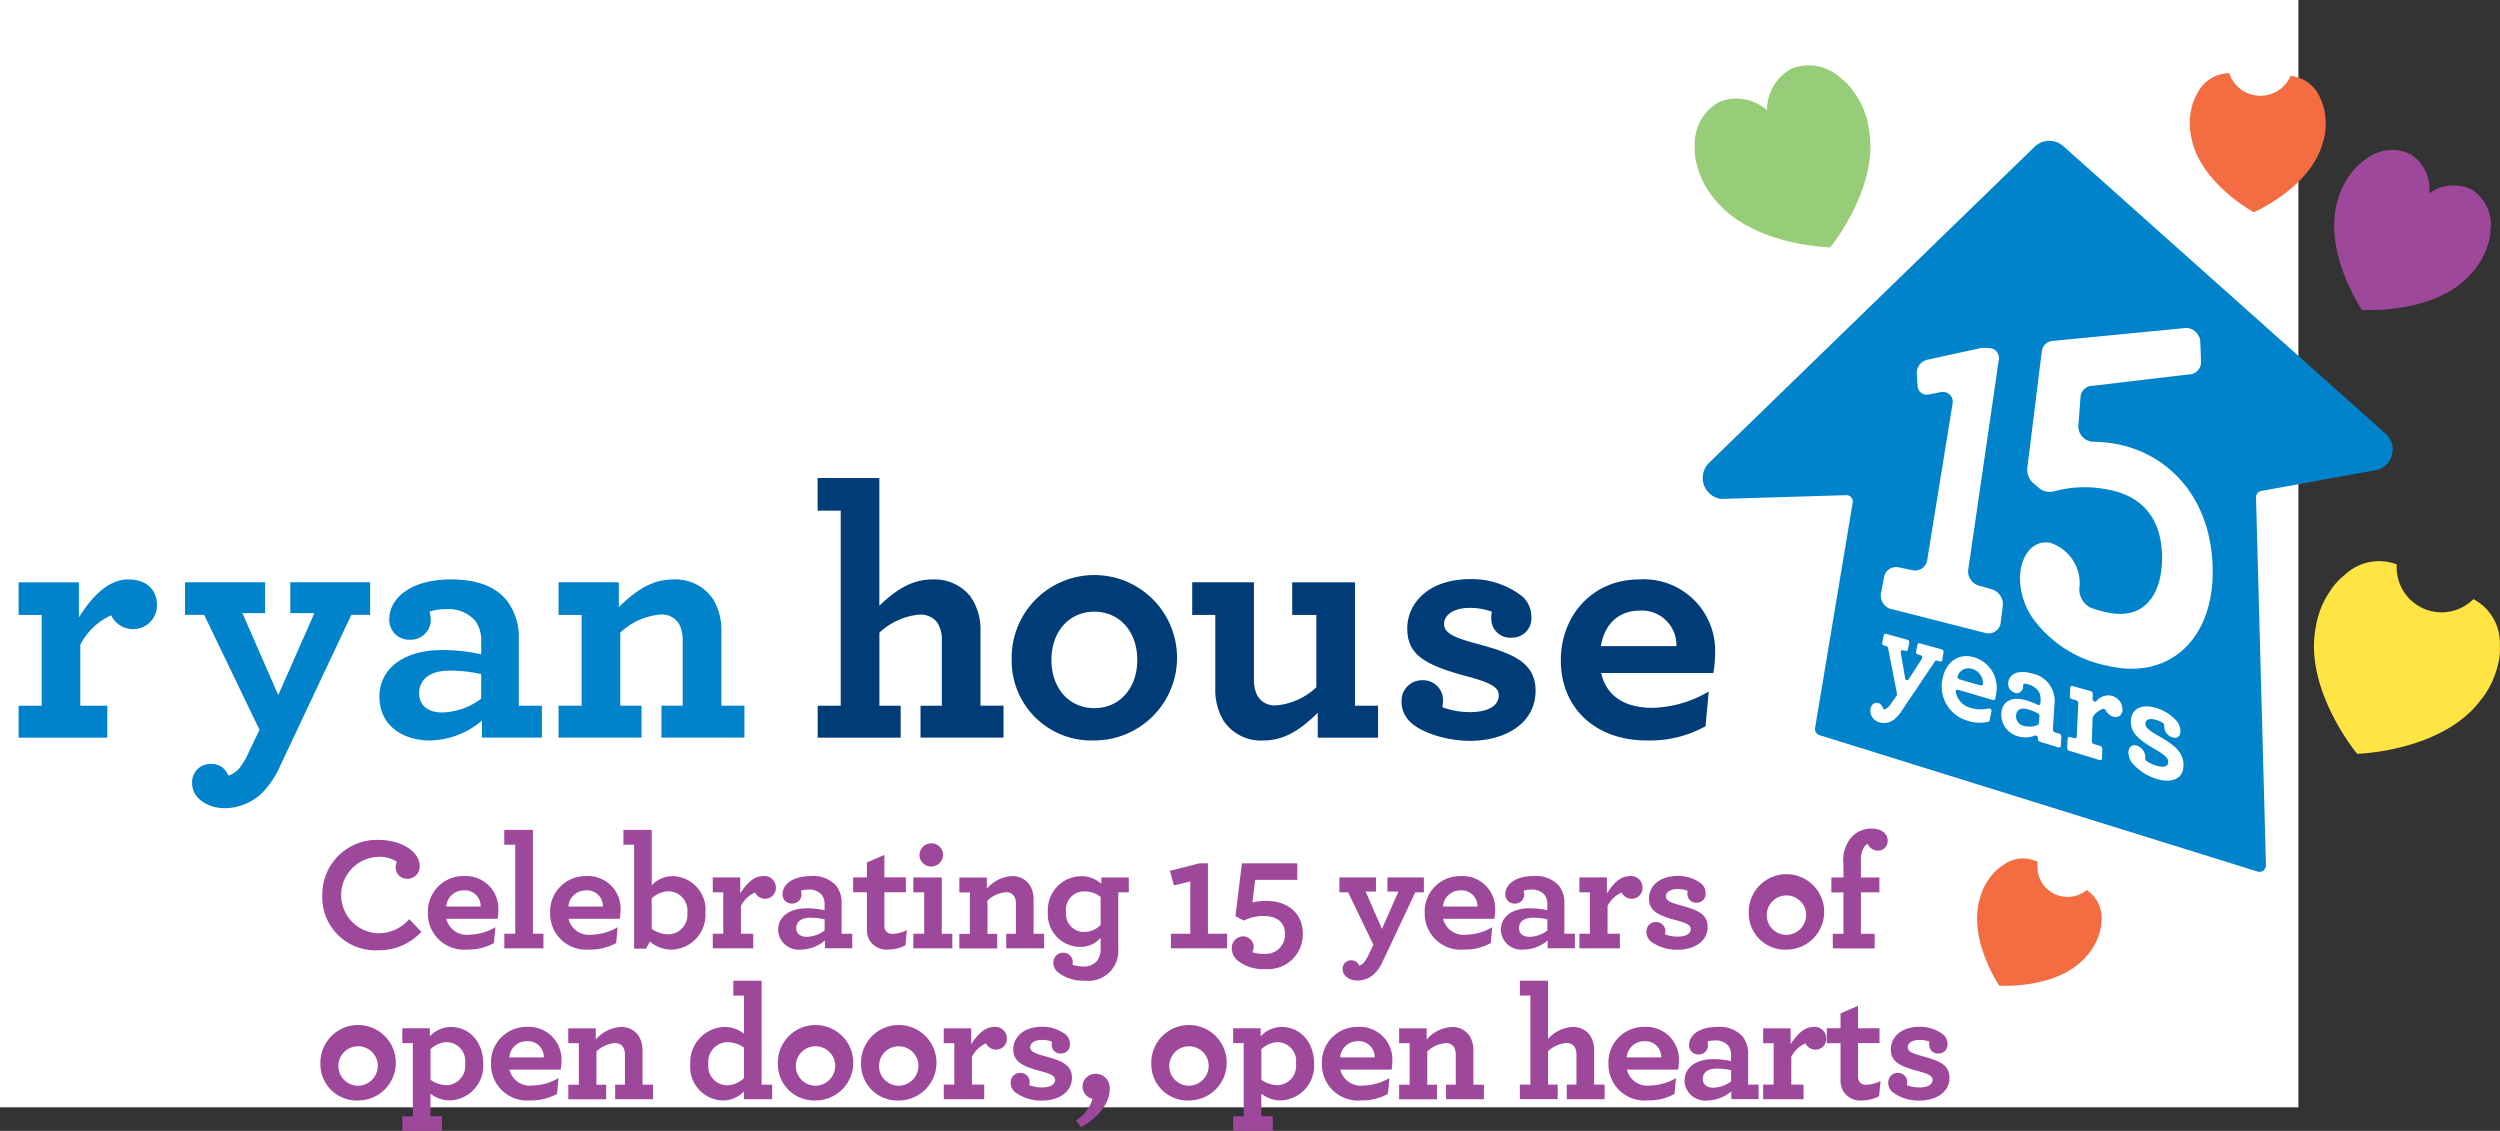 <svg xmlns="http://www.w3.org/2000/svg" width="268.665" height="121.532" viewBox="0 0 268.665 121.532">
  <rect x="0" y="0" width="268.665" height="121.532" fill="#333333" stroke="none"/>
  <g id="Group_16" data-name="Group 16" transform="translate(-253 -95)">
    <rect id="Rectangle_1" data-name="Rectangle 1" width="247" height="119" transform="translate(253 95)" fill="#fff"/>
    <g id="ryan_house_15th_anniv_logo_color" data-name="ryan house 15th anniv logo color" transform="translate(-351.87 -265.601)">
      <g id="Group_6" data-name="Group 6" transform="translate(606.87 367.601)">
        <g id="Group_1" data-name="Group 1" transform="translate(180.118)">
          <path id="Path_1" data-name="Path 1" d="M1338.25,536.606a9.361,9.361,0,0,0,1.77-3.582,6.852,6.852,0,0,0,.256-2.282,5.341,5.341,0,0,0-2.839-4.951,4.832,4.832,0,0,1-8.243-3.731,5.344,5.344,0,0,0-5.594,1.134,6.846,6.846,0,0,0-1.546,1.7,9.407,9.407,0,0,0-1.521,3.689c-1.428,6.594,4.083,13.436,4.4,13.823,0,0,0,.01.007.01s.014,0,.014,0c.5-.017,9.28-.391,13.294-5.816Z" transform="translate(-1253.744 -468.406)" fill="#ffe443"/>
          <path id="Path_2" data-name="Path 2" d="M1296.017,377.474a6.673,6.673,0,0,0,.283-1.67,6.9,6.9,0,0,0-.055-1.234,5.026,5.026,0,0,0-.443-1.615,3.9,3.9,0,0,0-3.264-2.586,3.53,3.53,0,0,1-6.6-.294,3.9,3.9,0,0,0-3.482,2.285,5.024,5.024,0,0,0-.584,1.57,6.7,6.7,0,0,0-.166,1.224,6.784,6.784,0,0,0,.135,1.691c.819,4.854,6.407,8,6.732,8.174,0,0,0,.007.007,0a.012.012,0,0,0,.007,0c.335-.149,6.182-2.78,7.43-7.541Z" transform="translate(-1228.491 -369.217)" fill="#f36c42"/>
          <path id="Path_3" data-name="Path 3" d="M1227.206,624.8a6.324,6.324,0,0,0,.937-1.241,6.238,6.238,0,0,0,.474-1.03,4.555,4.555,0,0,0,.318-1.5,3.578,3.578,0,0,0-1.57-3.482,3.237,3.237,0,0,1-5.252-3.022,3.575,3.575,0,0,0-3.8.394,4.534,4.534,0,0,0-1.138,1.03,6.246,6.246,0,0,0-.65.927,6.174,6.174,0,0,0-.6,1.435c-1.38,4.3,1.853,9.218,2.04,9.5,0,0,0,.007,0,.007s.007,0,.007,0c.335.021,6.21.342,9.235-3.015Z" transform="translate(-1185.234 -528.897)" fill="#f36c42"/>
          <path id="Path_4" data-name="Path 4" d="M1146.467,374.08A8.829,8.829,0,0,0,1145,370.6a6.5,6.5,0,0,0-1.469-1.594,5.055,5.055,0,0,0-5.293-1.037,4.99,4.99,0,0,0-2.645,4.481,4.981,4.981,0,0,0-5.124-.9,5.13,5.13,0,0,0-2.652,4.7,6.455,6.455,0,0,0,.259,2.154,8.827,8.827,0,0,0,.536,1.508,8.688,8.688,0,0,0,1.158,1.864c3.827,5.1,12.126,5.4,12.6,5.408,0,0,.007.007.01,0s.007-.01.007-.01c.3-.37,5.463-6.87,4.073-13.094Z" transform="translate(-1127.81 -367.601)" fill="#97cd78"/>
          <path id="Path_5" data-name="Path 5" d="M1341.188,407.358a7.973,7.973,0,0,0,1.182-1.559,8.223,8.223,0,0,0,.6-1.293,5.757,5.757,0,0,0,.408-1.888,4.494,4.494,0,0,0-1.964-4.384,4.444,4.444,0,0,0-4.619.377,4.437,4.437,0,0,0-1.974-4.191,4.507,4.507,0,0,0-4.782.484,5.828,5.828,0,0,0-1.435,1.293,7.992,7.992,0,0,0-.823,1.165,7.849,7.849,0,0,0-.76,1.8c-1.75,5.408,2.3,11.6,2.531,11.953a.007.007,0,0,0,.007.007s.01,0,.01,0c.422.028,7.807.446,11.621-3.765Z" transform="translate(-1257.857 -384.829)" fill="#9e489b"/>
        </g>
        <g id="Group_4" data-name="Group 4" transform="translate(0 44.371)">
          <g id="Group_2" data-name="Group 2" transform="translate(0 10.898)">
            <path id="Path_6" data-name="Path 6" d="M621.737,530.205a2.549,2.549,0,0,1-2.479,2.593,2.612,2.612,0,0,1-2.441-1.487,6.934,6.934,0,0,0-3.316,3.164v6.555h2.9v3.43H606.87v-3.43h2.479v-9.757H606.87v-3.506h6.479v3.772c1.411-2.247,3.164-4.08,5.3-4.08s3.088,1.259,3.088,2.745Z" transform="translate(-606.87 -527.457)" fill="#0083ca"/>
            <path id="Path_7" data-name="Path 7" d="M662.936,552.613c-2.209,0-3.582-1.3-3.582-2.631a1.979,1.979,0,0,1,2.057-2.133,1.9,1.9,0,0,1,1.829,1.259,2.467,2.467,0,0,0,1.335-.992,7.652,7.652,0,0,0,.761-1.3l1.259-2.631-5.947-12.35H658.59V528.33H667.2v3.316h-2.441l3.848,8.806,3.89-8.806h-2.593V528.33h8.578v3.506h-2.019l-7.814,16.583a9.544,9.544,0,0,1-1.3,2.019,5.783,5.783,0,0,1-4.422,2.171Z" transform="translate(-640.707 -528.026)" fill="#0083ca"/>
            <path id="Path_8" data-name="Path 8" d="M719.01,540.07c0-3.126,2.745-5.031,6.708-5.031a19.025,19.025,0,0,1,4.232.456v-1.335a3.6,3.6,0,0,0-.65-2.285,3.874,3.874,0,0,0-3.278-1.22,4.432,4.432,0,0,0-1.639.266,3.231,3.231,0,0,1,.152.84,2.166,2.166,0,0,1-2.251,2.171,2.131,2.131,0,0,1-2.209-2.251c0-2.057,2.1-4.232,6.632-4.232,2.859,0,4.8.8,5.985,2.251a6.479,6.479,0,0,1,1.3,4.194v7.126h2.479v3.43h-6.442v-1.829a8.826,8.826,0,0,1-5.6,2.133c-2.859,0-5.411-1.563-5.411-4.688Zm10.94.19v-2.631a14.985,14.985,0,0,0-3.43-.38c-2.019,0-3.24.916-3.24,2.441,0,1.335.992,2.057,2.476,2.057A7.205,7.205,0,0,0,729.95,540.26Z" transform="translate(-680.237 -527.45)" fill="#0083ca"/>
            <path id="Path_9" data-name="Path 9" d="M781.169,530.434c1.6-1.563,3.392-2.974,5.833-2.974a4.879,4.879,0,0,1,4.308,2.133,6.376,6.376,0,0,1,.878,3.43v8h2.479v3.43h-8.921v-3.43h2.285v-6.974a3.716,3.716,0,0,0-.342-1.715,2.134,2.134,0,0,0-2.057-1.106,7.231,7.231,0,0,0-4.308,1.943v7.852h2.285v3.43H774.69v-3.43h2.479V531.27H774.69v-3.506h6.479Z" transform="translate(-716.665 -527.457)" fill="#0083ca"/>
          </g>
          <g id="Group_3" data-name="Group 3" transform="translate(85.869)">
            <path id="Path_10" data-name="Path 10" d="M855.22,499.436V495.93h6.632v13.723c1.563-1.487,3.316-2.821,5.681-2.821a4.936,4.936,0,0,1,4.08,1.791,6.175,6.175,0,0,1,1.107,3.772v8h2.475v3.43h-8.92V520.4h2.289v-6.974a3.276,3.276,0,0,0-.532-2.019,2.265,2.265,0,0,0-1.867-.8,7.231,7.231,0,0,0-4.308,1.943V520.4h2.285v3.43h-8.92V520.4H857.7V499.439H855.22Z" transform="translate(-855.22 -495.93)" fill="#003c77"/>
            <path id="Path_11" data-name="Path 11" d="M915.53,536.1a8.886,8.886,0,1,1,8.883,8.651A8.558,8.558,0,0,1,915.53,536.1Zm13.495,0c0-3.05-1.905-5.183-4.612-5.183s-4.612,2.133-4.612,5.183,1.905,5.183,4.612,5.183S929.025,539.154,929.025,536.1Z" transform="translate(-894.677 -516.552)" fill="#003c77"/>
            <path id="Path_12" data-name="Path 12" d="M974.959,543.128a6.431,6.431,0,0,1-.84-3.354v-7.928H971.64V528.34h6.632v10.407a3.706,3.706,0,0,0,.342,1.715,2.134,2.134,0,0,0,2.057,1.106,7.252,7.252,0,0,0,4.308-1.943v-7.776h-2.593v-3.506h6.746v13.263h2.479v3.43h-6.479v-2.669c-1.6,1.563-3.392,2.974-5.833,2.974a4.827,4.827,0,0,1-4.346-2.209Z" transform="translate(-931.387 -517.134)" fill="#003c77"/>
            <path id="Path_13" data-name="Path 13" d="M1048.594,533.646a2.036,2.036,0,0,1-2.251-2.057,2.223,2.223,0,0,1,.076-.723,6.709,6.709,0,0,0-2.365-.418c-1.867,0-2.783.84-2.783,1.715,0,.954.951,1.449,3.506,2.133,4,1.068,6.327,2.057,6.327,5.069,0,3.506-3.278,5.373-7.05,5.373-2.552,0-5.3-.916-6.4-2.019a2.947,2.947,0,0,1-.951-2.247,2.193,2.193,0,0,1,2.209-2.247,2.148,2.148,0,0,1,2.251,2.209,4.185,4.185,0,0,1-.076.685,8.376,8.376,0,0,0,3.011.532c1.677,0,3.05-.57,3.05-1.791,0-.837-.723-1.335-3.278-2.019-4.612-1.221-6.555-2.323-6.555-5.183,0-2.593,2.137-5.3,6.822-5.3a8.786,8.786,0,0,1,5.6,1.905,2.948,2.948,0,0,1,.913,2.133,2.056,2.056,0,0,1-2.057,2.247Z" transform="translate(-973.952 -516.493)" fill="#003c77"/>
            <path id="Path_14" data-name="Path 14" d="M1090.553,537.508c.57,2.593,2.707,3.734,5.49,3.734a12.474,12.474,0,0,0,6.061-1.753l-.342,3.734a12.341,12.341,0,0,1-6.327,1.525c-5.449,0-9.225-3.43-9.225-8.616,0-4.727,3.316-8.692,8.461-8.692a7.67,7.67,0,0,1,8.118,8,11.789,11.789,0,0,1-.19,2.057h-12.046Zm-.038-2.9h8.118a3.713,3.713,0,0,0-4-3.81C1092.8,530.8,1090.971,531.869,1090.515,534.611Z" transform="translate(-1006.344 -516.545)" fill="#003c77"/>
          </g>
        </g>
        <g id="Group_5" data-name="Group 5" transform="translate(32.432 82.044)">
          <path id="Path_15" data-name="Path 15" d="M701.27,614.34a5.86,5.86,0,0,1,6.02-5.93c2.662,0,4.436,1.39,4.436,2.766a1.29,1.29,0,0,1-1.252,1.407,1.211,1.211,0,0,1-1.321-1.234,1.433,1.433,0,0,1,.121-.591,3.359,3.359,0,0,0-2.036-.522,4.106,4.106,0,0,0,.086,8.208,4.391,4.391,0,0,0,3.288-1.514l1.3,1.355a6.154,6.154,0,0,1-4.592,1.985,5.713,5.713,0,0,1-6.054-5.933Z" transform="translate(-701.063 -607.193)" fill="#9e489b"/>
          <path id="Path_16" data-name="Path 16" d="M736.068,624.262a2.267,2.267,0,0,0,2.507,1.7,5.712,5.712,0,0,0,2.766-.8l-.156,1.7a5.624,5.624,0,0,1-2.887.7,3.868,3.868,0,0,1-4.208-3.931,3.8,3.8,0,0,1,3.862-3.966,3.5,3.5,0,0,1,3.707,3.651,5.43,5.43,0,0,1-.086.94h-5.5Zm-.017-1.321h3.707a1.694,1.694,0,0,0-1.826-1.739,1.861,1.861,0,0,0-1.877,1.739Z" transform="translate(-722.535 -614.56)" fill="#9e489b"/>
          <path id="Path_17" data-name="Path 17" d="M757.82,616.448H759v-9.567H757.82v-1.6H760.9v11.168h1.131v1.566h-4.208v-1.566Z" transform="translate(-738.06 -605.145)" fill="#9e489b"/>
          <path id="Path_18" data-name="Path 18" d="M774.058,624.262a2.267,2.267,0,0,0,2.507,1.7,5.712,5.712,0,0,0,2.766-.8l-.156,1.7a5.624,5.624,0,0,1-2.887.7,3.868,3.868,0,0,1-4.208-3.931,3.8,3.8,0,0,1,3.862-3.966,3.5,3.5,0,0,1,3.706,3.651,5.43,5.43,0,0,1-.086.94h-5.5Zm-.017-1.321h3.707a1.694,1.694,0,0,0-1.826-1.739,1.861,1.861,0,0,0-1.877,1.739Z" transform="translate(-747.39 -614.56)" fill="#9e489b"/>
          <path id="Path_19" data-name="Path 19" d="M797.7,617.285l-.418.764H796V606.881H794.85v-1.6h3.043v5.951a3.133,3.133,0,0,1,2.244-.975,3.613,3.613,0,0,1,3.53,3.914,3.748,3.748,0,0,1-3.651,3.983,3.472,3.472,0,0,1-2.313-.871Zm4.018-3.1a2.058,2.058,0,0,0-2.019-2.3,2.723,2.723,0,0,0-1.808.764v3.271a3.114,3.114,0,0,0,1.808.591,2.091,2.091,0,0,0,2.019-2.33Z" transform="translate(-762.287 -605.145)" fill="#9e489b"/>
          <path id="Path_20" data-name="Path 20" d="M829.407,620.922a1.163,1.163,0,0,1-1.131,1.182,1.191,1.191,0,0,1-1.113-.678,3.157,3.157,0,0,0-1.514,1.445v2.991h1.321v1.566h-4.35v-1.566h1.131v-4.453H822.62v-1.6h2.956v1.722c.643-1.027,1.442-1.86,2.417-1.86a1.235,1.235,0,0,1,1.411,1.252Z" transform="translate(-780.455 -614.56)" fill="#9e489b"/>
          <path id="Path_21" data-name="Path 21" d="M842.937,625.427c0-1.428,1.252-2.3,3.06-2.3a8.684,8.684,0,0,1,1.929.207v-.609a1.647,1.647,0,0,0-.3-1.044,1.769,1.769,0,0,0-1.5-.557,2.012,2.012,0,0,0-.747.121,1.471,1.471,0,0,1,.069.384.99.99,0,0,1-1.027.992.974.974,0,0,1-1.01-1.027c0-.94.958-1.929,3.025-1.929a3.322,3.322,0,0,1,2.731,1.027,2.951,2.951,0,0,1,.591,1.912v3.254H850.9v1.566h-2.939v-.837a4.033,4.033,0,0,1-2.559.975,2.2,2.2,0,0,1-2.469-2.14Zm4.993.086v-1.2a6.88,6.88,0,0,0-1.566-.173c-.923,0-1.48.418-1.48,1.113,0,.609.453.94,1.13.94a3.278,3.278,0,0,0,1.912-.678Z" transform="translate(-793.743 -614.56)" fill="#9e489b"/>
          <path id="Path_22" data-name="Path 22" d="M867.989,622.2a2.467,2.467,0,0,1-.259-1.2v-3.914h-1.48v-1.6h1.48v-1.6l1.877-.819v2.417h2.313v1.6h-2.313v3.547a1.064,1.064,0,0,0,.121.557.855.855,0,0,0,.8.367,3.806,3.806,0,0,0,1.5-.4l-.156,1.635a4.069,4.069,0,0,1-1.826.453,2.141,2.141,0,0,1-2.054-1.044Z" transform="translate(-809 -610.242)" fill="#9e489b"/>
          <path id="Path_23" data-name="Path 23" d="M884.96,619.183h1.165v-4.453H884.96v-1.6h3.06v6.054h1.131v1.566h-4.19Zm.66-8.471a1.288,1.288,0,0,1,1.286-1.252,1.258,1.258,0,0,1,1.252,1.252,1.288,1.288,0,0,1-1.286,1.252A1.258,1.258,0,0,1,885.62,610.712Z" transform="translate(-821.241 -607.88)" fill="#9e489b"/>
          <path id="Path_24" data-name="Path 24" d="M902.213,621.025a3.83,3.83,0,0,1,2.662-1.355,2.215,2.215,0,0,1,1.964.975,2.925,2.925,0,0,1,.4,1.566v3.655h1.131v1.566H904.3v-1.566h1.044v-3.184a1.687,1.687,0,0,0-.156-.781.97.97,0,0,0-.94-.5,3.3,3.3,0,0,0-1.964.889v3.582h1.044v1.566h-4.07v-1.566h1.131v-4.453H899.26v-1.6h2.956v1.217Z" transform="translate(-830.596 -614.56)" fill="#9e489b"/>
          <path id="Path_25" data-name="Path 25" d="M934.352,627.446a3.217,3.217,0,0,1-3.565,3.461,4.434,4.434,0,0,1-2.991-.958,1.353,1.353,0,0,1-.418-.992A1.036,1.036,0,0,1,928.4,627.9a1.009,1.009,0,0,1,1.062.992,1.594,1.594,0,0,1-.035.3,3.5,3.5,0,0,0,1.131.19,1.809,1.809,0,0,0,1.549-.66,2.223,2.223,0,0,0,.349-1.321v-1.1a2.86,2.86,0,0,1-2.192.975,3.494,3.494,0,0,1-3.478-3.741,3.636,3.636,0,0,1,3.565-3.862,3.238,3.238,0,0,1,2.175.816v-.678h2.956v1.6h-1.131v6.037Zm-5.619-3.931a1.951,1.951,0,0,0,2.019,2.158,2.523,2.523,0,0,0,1.7-.747V621.9a2.76,2.76,0,0,0-1.7-.591,1.966,1.966,0,0,0-2.019,2.209Z" transform="translate(-848.607 -614.56)" fill="#9e489b"/>
          <path id="Path_26" data-name="Path 26" d="M964.814,623.265H966.9v-5.619l-1.756.418-.436-1.566,3.167-.8h.923v7.565h2.054v1.566h-6.037v-1.566Z" transform="translate(-873.416 -611.962)" fill="#9e489b"/>
          <path id="Path_27" data-name="Path 27" d="M985.154,623.545a1.158,1.158,0,0,1,1.148,1.148,1.352,1.352,0,0,1-.156.557,3.994,3.994,0,0,0,1.286.173,2.059,2.059,0,0,0,2.227-2.14c0-1.113-.712-1.929-2.313-1.929a4.681,4.681,0,0,0-2.123.5l-.889-.487.695-5.67h5.951v1.774h-4.523l-.294,2.434a6.323,6.323,0,0,1,1.48-.173c2.227,0,3.931,1.252,3.931,3.547a3.721,3.721,0,0,1-4.018,3.776,4.331,4.331,0,0,1-3.043-.958,1.739,1.739,0,0,1-.574-1.234,1.247,1.247,0,0,1,1.217-1.321Z" transform="translate(-885.998 -611.962)" fill="#9e489b"/>
          <path id="Path_28" data-name="Path 28" d="M1019.365,631.151c-1.01,0-1.635-.591-1.635-1.2a.905.905,0,0,1,.94-.975.865.865,0,0,1,.833.574,1.119,1.119,0,0,0,.609-.453,3.817,3.817,0,0,0,.349-.591l.574-1.2-2.714-5.636h-.94v-1.6h3.931v1.514H1020.2l1.756,4.018,1.774-4.018h-1.182V620.07h3.914v1.6h-.923l-3.565,7.565a4.454,4.454,0,0,1-.591.923,2.641,2.641,0,0,1-2.019.992Z" transform="translate(-907.875 -614.821)" fill="#9e489b"/>
          <path id="Path_29" data-name="Path 29" d="M1045.888,624.262a2.267,2.267,0,0,0,2.507,1.7,5.712,5.712,0,0,0,2.766-.8l-.156,1.7a5.624,5.624,0,0,1-2.887.7,3.868,3.868,0,0,1-4.208-3.931,3.8,3.8,0,0,1,3.862-3.966,3.5,3.5,0,0,1,3.707,3.651,5.43,5.43,0,0,1-.086.94h-5.5Zm-.017-1.321h3.707a1.694,1.694,0,0,0-1.826-1.739,1.861,1.861,0,0,0-1.878,1.739Z" transform="translate(-925.233 -614.56)" fill="#9e489b"/>
          <path id="Path_30" data-name="Path 30" d="M1067.577,625.427c0-1.428,1.252-2.3,3.06-2.3a8.683,8.683,0,0,1,1.929.207v-.609a1.647,1.647,0,0,0-.3-1.044,1.769,1.769,0,0,0-1.5-.557,2.012,2.012,0,0,0-.747.121,1.471,1.471,0,0,1,.069.384.99.99,0,0,1-1.027.992.974.974,0,0,1-1.01-1.027c0-.94.958-1.929,3.025-1.929a3.322,3.322,0,0,1,2.731,1.027,2.951,2.951,0,0,1,.591,1.912v3.254h1.131v1.566H1072.6v-.837a4.032,4.032,0,0,1-2.559.975,2.2,2.2,0,0,1-2.469-2.14Zm4.993.086v-1.2a6.88,6.88,0,0,0-1.566-.173c-.923,0-1.48.418-1.48,1.113,0,.609.453.94,1.131.94a3.278,3.278,0,0,0,1.912-.678Z" transform="translate(-940.712 -614.56)" fill="#9e489b"/>
          <path id="Path_31" data-name="Path 31" d="M1098.767,620.922a1.163,1.163,0,0,1-1.13,1.182,1.191,1.191,0,0,1-1.113-.678,3.158,3.158,0,0,0-1.514,1.445v2.991h1.321v1.566h-4.35v-1.566h1.131v-4.453h-1.131v-1.6h2.956v1.722c.643-1.027,1.442-1.86,2.417-1.86a1.235,1.235,0,0,1,1.411,1.252Z" transform="translate(-956.682 -614.56)" fill="#9e489b"/>
          <path id="Path_32" data-name="Path 32" d="M1118.248,622.483a.931.931,0,0,1-1.027-.94,1.044,1.044,0,0,1,.035-.332,3.07,3.07,0,0,0-1.079-.19c-.85,0-1.269.384-1.269.781,0,.436.436.66,1.6.975,1.826.487,2.887.94,2.887,2.313,0,1.6-1.5,2.451-3.219,2.451a4.668,4.668,0,0,1-2.922-.923,1.342,1.342,0,0,1-.436-1.027,1,1,0,0,1,1.01-1.027.982.982,0,0,1,1.027,1.01,1.984,1.984,0,0,1-.035.315,3.843,3.843,0,0,0,1.373.242c.764,0,1.39-.259,1.39-.816,0-.384-.332-.609-1.5-.923-2.106-.557-2.991-1.062-2.991-2.365,0-1.182.975-2.417,3.112-2.417a4.028,4.028,0,0,1,2.559.868,1.355,1.355,0,0,1,.418.975.94.94,0,0,1-.94,1.027Z" transform="translate(-970.316 -614.521)" fill="#9e489b"/>
          <path id="Path_33" data-name="Path 33" d="M1144.62,623.619a4.054,4.054,0,1,1,4.052,3.949A3.9,3.9,0,0,1,1144.62,623.619Zm6.158,0a2.12,2.12,0,1,0-2.106,2.365A2.153,2.153,0,0,0,1150.778,623.619Z" transform="translate(-991.121 -614.56)" fill="#9e489b"/>
          <path id="Path_34" data-name="Path 34" d="M1174.211,606.539a.887.887,0,0,0-.4.315,2.659,2.659,0,0,0-.349,1.532v1.756h1.985v1.6h-1.985V616.2h1.48v1.566h-4.505V616.2h1.148v-4.453h-1.3v-1.6h1.3v-1.48a3.734,3.734,0,0,1,.975-2.974,2.886,2.886,0,0,1,2.088-.8c.992,0,1.687.522,1.687,1.286a1.021,1.021,0,0,1-1.027,1.079,1.148,1.148,0,0,1-1.1-.712Z" transform="translate(-1007.909 -604.89)" fill="#9e489b"/>
          <path id="Path_35" data-name="Path 35" d="M700.67,670.5a4.054,4.054,0,1,1,4.052,3.949A3.9,3.9,0,0,1,700.67,670.5Zm6.158,0a2.12,2.12,0,1,0-2.106,2.365A2.153,2.153,0,0,0,706.828,670.5Z" transform="translate(-700.67 -645.231)" fill="#9e489b"/>
          <path id="Path_36" data-name="Path 36" d="M726.123,676.152h1.131v-7.863h-1.131v-1.6h2.956v.871a3.1,3.1,0,0,1,2.261-1.01c1.985,0,3.478,1.618,3.478,3.914a3.729,3.729,0,0,1-3.6,3.983,3.382,3.382,0,0,1-2.071-.73v2.434h1.234v1.566H726.12v-1.566Zm6.749-5.67a2.027,2.027,0,0,0-1.947-2.3,2.605,2.605,0,0,0-1.774.764v3.271a3.007,3.007,0,0,0,1.774.591,2.07,2.07,0,0,0,1.947-2.33Z" transform="translate(-717.32 -645.231)" fill="#9e489b"/>
          <path id="Path_37" data-name="Path 37" d="M755.688,671.142a2.267,2.267,0,0,0,2.507,1.7,5.712,5.712,0,0,0,2.766-.8l-.156,1.7a5.624,5.624,0,0,1-2.887.7,3.868,3.868,0,0,1-4.208-3.931,3.8,3.8,0,0,1,3.862-3.966,3.5,3.5,0,0,1,3.707,3.651,5.429,5.429,0,0,1-.086.94h-5.5Zm-.017-1.321h3.707a1.694,1.694,0,0,0-1.826-1.739,1.861,1.861,0,0,0-1.877,1.739Z" transform="translate(-735.371 -645.231)" fill="#9e489b"/>
          <path id="Path_38" data-name="Path 38" d="M780.663,667.915a3.83,3.83,0,0,1,2.662-1.355,2.216,2.216,0,0,1,1.964.975,2.925,2.925,0,0,1,.4,1.566v3.655h1.131v1.566h-4.07v-1.566H783.8v-3.184a1.689,1.689,0,0,0-.156-.781.971.971,0,0,0-.94-.5,3.3,3.3,0,0,0-1.964.889v3.582h1.044v1.566h-4.07v-1.566h1.131V668.3H777.71v-1.6h2.956v1.217Z" transform="translate(-751.073 -645.237)" fill="#9e489b"/>
          <path id="Path_39" data-name="Path 39" d="M815.63,661.119a3.8,3.8,0,0,1,3.651-3.983,3.284,3.284,0,0,1,2.123.73v-4.1h-1.148v-1.6H823.3v11.168h1.13v1.566H821.4v-.837a3.133,3.133,0,0,1-2.244.975A3.613,3.613,0,0,1,815.63,661.119Zm5.774,1.514v-3.271a3.115,3.115,0,0,0-1.808-.591,2.091,2.091,0,0,0-2.019,2.33,2.032,2.032,0,0,0,2.019,2.3A2.723,2.723,0,0,0,821.4,662.633Z" transform="translate(-775.882 -635.816)" fill="#9e489b"/>
          <path id="Path_40" data-name="Path 40" d="M842.85,670.5a4.054,4.054,0,1,1,4.052,3.949A3.9,3.9,0,0,1,842.85,670.5Zm6.158,0a2.12,2.12,0,1,0-2.106,2.365A2.153,2.153,0,0,0,849.008,670.5Z" transform="translate(-793.69 -645.231)" fill="#9e489b"/>
          <path id="Path_41" data-name="Path 41" d="M868.71,670.5a4.054,4.054,0,1,1,4.052,3.949A3.9,3.9,0,0,1,868.71,670.5Zm6.158,0a2.12,2.12,0,1,0-2.106,2.365A2.153,2.153,0,0,0,874.868,670.5Z" transform="translate(-810.609 -645.231)" fill="#9e489b"/>
          <path id="Path_42" data-name="Path 42" d="M901.2,667.812a1.163,1.163,0,0,1-1.131,1.182,1.19,1.19,0,0,1-1.113-.678,3.157,3.157,0,0,0-1.514,1.445v2.991h1.321v1.566h-4.35v-1.566h1.131V668.3H894.41v-1.6h2.956v1.722c.643-1.027,1.442-1.86,2.417-1.86a1.235,1.235,0,0,1,1.411,1.252Z" transform="translate(-827.423 -645.237)" fill="#9e489b"/>
          <path id="Path_43" data-name="Path 43" d="M920.668,669.363a.931.931,0,0,1-1.027-.94,1.042,1.042,0,0,1,.035-.332,3.07,3.07,0,0,0-1.079-.19c-.851,0-1.269.384-1.269.781,0,.436.436.66,1.6.975,1.826.488,2.887.94,2.887,2.313,0,1.6-1.5,2.451-3.219,2.451a4.668,4.668,0,0,1-2.922-.923,1.342,1.342,0,0,1-.436-1.027,1,1,0,0,1,1.01-1.027.982.982,0,0,1,1.027,1.01,1.993,1.993,0,0,1-.035.315,3.844,3.844,0,0,0,1.373.242c.764,0,1.39-.259,1.39-.816,0-.384-.332-.608-1.5-.923-2.106-.557-2.991-1.062-2.991-2.365,0-1.182.975-2.417,3.112-2.417a4.028,4.028,0,0,1,2.559.868,1.355,1.355,0,0,1,.418.975.94.94,0,0,1-.94,1.027Z" transform="translate(-841.051 -645.191)" fill="#9e489b"/>
          <path id="Path_44" data-name="Path 44" d="M935.53,686.124a4.205,4.205,0,0,0,1.774-2.33,1.382,1.382,0,0,1-1.079-1.373,1.4,1.4,0,0,1,1.424-1.321,1.532,1.532,0,0,1,1.5,1.722c0,1.079-.764,2.7-3.06,4.018l-.557-.712Z" transform="translate(-854.326 -654.75)" fill="#9e489b"/>
          <path id="Path_45" data-name="Path 45" d="M958.92,670.5a4.054,4.054,0,1,1,4.052,3.949A3.9,3.9,0,0,1,958.92,670.5Zm6.158,0a2.12,2.12,0,1,0-2.106,2.365A2.153,2.153,0,0,0,965.078,670.5Z" transform="translate(-869.628 -645.231)" fill="#9e489b"/>
          <path id="Path_46" data-name="Path 46" d="M984.373,676.152H985.5v-7.863h-1.131v-1.6h2.956v.871a3.1,3.1,0,0,1,2.261-1.01c1.985,0,3.478,1.618,3.478,3.914a3.729,3.729,0,0,1-3.6,3.983,3.382,3.382,0,0,1-2.071-.73v2.434h1.234v1.566H984.37v-1.566Zm6.749-5.67a2.027,2.027,0,0,0-1.947-2.3,2.605,2.605,0,0,0-1.774.764v3.271a3.007,3.007,0,0,0,1.774.591,2.07,2.07,0,0,0,1.947-2.33Z" transform="translate(-886.279 -645.231)" fill="#9e489b"/>
          <path id="Path_47" data-name="Path 47" d="M1013.938,671.142a2.267,2.267,0,0,0,2.507,1.7,5.711,5.711,0,0,0,2.766-.8l-.156,1.7a5.625,5.625,0,0,1-2.887.7,3.868,3.868,0,0,1-4.208-3.931,3.8,3.8,0,0,1,3.862-3.966,3.5,3.5,0,0,1,3.707,3.651,5.429,5.429,0,0,1-.086.94h-5.5Zm-.017-1.321h3.707a1.694,1.694,0,0,0-1.826-1.739,1.861,1.861,0,0,0-1.877,1.739Z" transform="translate(-904.33 -645.231)" fill="#9e489b"/>
          <path id="Path_48" data-name="Path 48" d="M1038.913,667.915a3.829,3.829,0,0,1,2.662-1.355,2.216,2.216,0,0,1,1.964.975,2.925,2.925,0,0,1,.4,1.566v3.655h1.131v1.566H1041v-1.566h1.044v-3.184a1.687,1.687,0,0,0-.156-.781.97.97,0,0,0-.94-.5,3.3,3.3,0,0,0-1.964.889v3.582h1.044v1.566h-4.07v-1.566h1.131V668.3h-1.131v-1.6h2.956v1.217Z" transform="translate(-920.031 -645.237)" fill="#9e489b"/>
          <path id="Path_49" data-name="Path 49" d="M1073.48,653.761v-1.6h3.025v6.262a3.772,3.772,0,0,1,2.593-1.286,2.252,2.252,0,0,1,1.86.816,2.8,2.8,0,0,1,.5,1.722v3.655h1.131v1.566h-4.07v-1.566h1.044v-3.184a1.51,1.51,0,0,0-.242-.923,1.038,1.038,0,0,0-.854-.366,3.3,3.3,0,0,0-1.964.888v3.582h1.044v1.566h-4.069v-1.566h1.131v-9.567h-1.131Z" transform="translate(-944.578 -635.816)" fill="#9e489b"/>
          <path id="Path_50" data-name="Path 50" d="M1103,671.142a2.267,2.267,0,0,0,2.507,1.7,5.711,5.711,0,0,0,2.766-.8l-.156,1.7a5.624,5.624,0,0,1-2.887.7,3.868,3.868,0,0,1-4.208-3.931,3.8,3.8,0,0,1,3.862-3.966,3.5,3.5,0,0,1,3.707,3.651,5.417,5.417,0,0,1-.086.94H1103Zm-.017-1.321h3.706a1.694,1.694,0,0,0-1.826-1.739,1.861,1.861,0,0,0-1.877,1.739Z" transform="translate(-962.596 -645.231)" fill="#9e489b"/>
          <path id="Path_51" data-name="Path 51" d="M1124.687,672.317c0-1.428,1.252-2.3,3.06-2.3a8.68,8.68,0,0,1,1.929.207v-.609a1.646,1.646,0,0,0-.3-1.044,1.769,1.769,0,0,0-1.5-.557,2.013,2.013,0,0,0-.747.121,1.471,1.471,0,0,1,.069.384.99.99,0,0,1-1.027.992.974.974,0,0,1-1.01-1.027c0-.941.958-1.929,3.025-1.929a3.322,3.322,0,0,1,2.731,1.027,2.95,2.95,0,0,1,.591,1.912v3.254h1.13v1.566h-2.939v-.837a4.032,4.032,0,0,1-2.559.975,2.2,2.2,0,0,1-2.469-2.14Zm4.993.086v-1.2a6.881,6.881,0,0,0-1.566-.173c-.923,0-1.48.418-1.48,1.113,0,.608.453.94,1.131.94a3.277,3.277,0,0,0,1.912-.678Z" transform="translate(-978.076 -645.237)" fill="#9e489b"/>
          <path id="Path_52" data-name="Path 52" d="M1155.877,667.812a1.163,1.163,0,0,1-1.131,1.182,1.191,1.191,0,0,1-1.113-.678,3.158,3.158,0,0,0-1.515,1.445v2.991h1.321v1.566h-4.35v-1.566h1.131V668.3h-1.131v-1.6h2.956v1.722c.643-1.027,1.442-1.86,2.417-1.86a1.235,1.235,0,0,1,1.411,1.252Z" transform="translate(-994.046 -645.237)" fill="#9e489b"/>
          <path id="Path_53" data-name="Path 53" d="M1170.609,669.095a2.468,2.468,0,0,1-.259-1.2v-3.914h-1.48v-1.6h1.48v-1.6l1.877-.819v2.417h2.313v1.6h-2.313v3.547a1.064,1.064,0,0,0,.121.557.855.855,0,0,0,.8.367,3.8,3.8,0,0,0,1.5-.4l-.156,1.635a4.069,4.069,0,0,1-1.826.453,2.141,2.141,0,0,1-2.054-1.044Z" transform="translate(-1006.987 -640.919)" fill="#9e489b"/>
          <path id="Path_54" data-name="Path 54" d="M1193.418,669.363a.931.931,0,0,1-1.027-.94,1.044,1.044,0,0,1,.035-.332,3.07,3.07,0,0,0-1.079-.19c-.85,0-1.269.384-1.269.781,0,.436.436.66,1.6.975,1.826.488,2.887.94,2.887,2.313,0,1.6-1.5,2.451-3.219,2.451a4.668,4.668,0,0,1-2.922-.923,1.342,1.342,0,0,1-.436-1.027,1,1,0,0,1,1.01-1.027.982.982,0,0,1,1.027,1.01,2,2,0,0,1-.035.315,3.844,3.844,0,0,0,1.373.242c.764,0,1.39-.259,1.39-.816,0-.384-.332-.608-1.5-.923-2.106-.557-2.991-1.062-2.991-2.365,0-1.182.975-2.417,3.112-2.417a4.028,4.028,0,0,1,2.559.868,1.355,1.355,0,0,1,.418.975.94.94,0,0,1-.94,1.027Z" transform="translate(-1019.496 -645.191)" fill="#9e489b"/>
        </g>
      </g>
      <path id="Path_55" data-name="Path 55" d="M1203.712,422.623l-34.631-30.9a2.273,2.273,0,0,0-3.108.038L1131,425.717a2.273,2.273,0,0,0,1.286,3.893l13.529-.408a.707.707,0,0,1,.6.844l-4.031,24.141a.707.707,0,0,0,.539.833l47.051,14.65a.706.706,0,0,0,.857-.7l-1.068-39.517a.708.708,0,0,1,.522-.691l12.489-2.265a2.271,2.271,0,0,0,.941-3.869ZM1160.8,444.046,1150.41,441.4a1.527,1.527,0,0,1-.916-1.829l.27-1.418a1.326,1.326,0,0,1,1.476-1.214l1.729.353a1.318,1.318,0,0,0,1.476-1.221l2.693-16.614a1.065,1.065,0,0,0-1.21-1.331l-1.352.263a.985.985,0,0,1-1.186-.965l-.079-1.286a1.454,1.454,0,0,1,1.082-1.473l5.743-1.259a1.183,1.183,0,0,1,.29-.028l.705.028a1.067,1.067,0,0,1,.985,1.293l-3.257,22.367a1.594,1.594,0,0,0,1.041,1.836l1.532.436a1.682,1.682,0,0,1,1.1,1.895l-.193,1.511A1.324,1.324,0,0,1,1160.8,444.046Zm13.1,3.513a12.973,12.973,0,0,1-8.17-5.186,7.7,7.7,0,0,1-1.331-4.4c.1-2.465,1.518-3.973,3.243-3.651a4.582,4.582,0,0,1,3.174,4.4,2.105,2.105,0,0,1-.021.294,2.207,2.207,0,0,0,1.214,2.292,13.032,13.032,0,0,0,1.833.515c4.018.847,5.9-2.1,5.823-6.113-.073-3.665-1.822-6.455-6.047-7.143a12.236,12.236,0,0,0-5.442.2,1.943,1.943,0,0,1-1.566-.19l-.8-.681a1.938,1.938,0,0,1-.615-1.7l1.542-12.406a1.279,1.279,0,0,1,1.276-1.169l14.294-1.39a1.586,1.586,0,0,1,1.469,1.535l.08,2.012a1.341,1.341,0,0,1-1.383,1.459l-10.241,1.214a1.3,1.3,0,0,0-1.328,1.217l-.218,2.849a1.691,1.691,0,0,0,1.469,1.95,14.442,14.442,0,0,1,2.023.145c5.819.844,10.608,5.48,10.916,13.1.318,7.838-4.554,12.388-11.2,10.85Z" transform="translate(-342.448 -15.392)" fill="#0083ca"/>
      <g id="Group_7" data-name="Group 7" transform="translate(805.859 428.706)">
        <path id="Path_56" data-name="Path 56" d="M1183.392,553.855a1.308,1.308,0,0,1-.982-1.438c.118-.557.495-.743.861-.629a.711.711,0,0,1,.467.494.2.2,0,0,0,.256.152,1,1,0,0,0,.315-.211,2.749,2.749,0,0,0,.356-.432l.56-.812a.26.26,0,0,0,.038-.2l-.961-4.93a.219.219,0,0,0-.149-.173l-.339-.1a.226.226,0,0,1-.145-.27l.173-.809a.192.192,0,0,1,.235-.159l2.351.657a.233.233,0,0,1,.152.27l-.145.754a.193.193,0,0,1-.239.163l-.294-.083a.2.2,0,0,0-.239.256l.477,2.759a.2.2,0,0,0,.37.111l1.435-2.216a.247.247,0,0,0-.128-.363l-.346-.1a.244.244,0,0,1-.159-.277l.142-.757a.189.189,0,0,1,.235-.162l2.41.674a.251.251,0,0,1,.166.277l-.135.844a.189.189,0,0,1-.239.166l-.342-.1a.182.182,0,0,0-.2.076l-3.689,5.487a3.478,3.478,0,0,1-.595.674,1.724,1.724,0,0,1-1.677.4Z" transform="translate(-1182.389 -544.329)" fill="#fff"/>
        <path id="Path_57" data-name="Path 57" d="M1206.369,554.909c-.149-.045-.277.093-.242.266a2.21,2.21,0,0,0,1.673,1.7,3.7,3.7,0,0,0,1.874.041c.162-.038.325.149.287.335l-.187.923a.206.206,0,0,1-.135.163,3.907,3.907,0,0,1-2.244-.1,3.821,3.821,0,0,1-2.711-4.381c.284-1.784,1.622-2.935,3.357-2.451a3.392,3.392,0,0,1,2.438,3.866,4.613,4.613,0,0,1-.107.595.188.188,0,0,1-.239.149l-3.758-1.106Zm.128-1.131,2.313.671a.2.2,0,0,0,.245-.221,1.617,1.617,0,0,0-1.2-1.57,1.2,1.2,0,0,0-1.508.764.272.272,0,0,0,.156.36Z" transform="translate(-1196.94 -548.889)" fill="#fff"/>
        <path id="Path_58" data-name="Path 58" d="M1223.13,560.57c.135-1.266,1.2-1.739,2.631-1.321a8.125,8.125,0,0,1,1.276.5.186.186,0,0,0,.28-.166l.017-.239a1.8,1.8,0,0,0-.166-.985,2.076,2.076,0,0,0-1.514-.889.2.2,0,0,0-.2.225v.128a.666.666,0,0,1-.889.626,1.008,1.008,0,0,1-.7-1.11c.083-.8.906-1.421,2.514-.972a3,3,0,0,1,2.458,3.3l-.176,2.707a.333.333,0,0,0,.214.328l.481.145a.337.337,0,0,1,.218.328l-.055.958a.192.192,0,0,1-.249.194l-2-.612a.328.328,0,0,1-.211-.332v-.007c.017-.207-.176-.391-.339-.325a2.664,2.664,0,0,1-1.794.076,2.406,2.406,0,0,1-1.795-2.559Zm4.028,1.148.059-.757a.321.321,0,0,0-.162-.3,6.06,6.06,0,0,0-1.075-.432c-.74-.218-1.217.024-1.276.647a1.053,1.053,0,0,0,.833,1.127,2.163,2.163,0,0,0,1.511-.107.2.2,0,0,0,.114-.18Z" transform="translate(-1209.036 -552.105)" fill="#fff"/>
        <path id="Path_59" data-name="Path 59" d="M1249.55,563.054a.76.76,0,0,1-.975.809,1.422,1.422,0,0,1-.844-.695.27.27,0,0,0-.287-.156,2.064,2.064,0,0,0-1.079.861.248.248,0,0,0-.035.118l-.083,2.469a.351.351,0,0,0,.228.335l.66.2a.356.356,0,0,1,.232.339l-.024.985a.189.189,0,0,1-.249.2l-3.274-1a.346.346,0,0,1-.221-.339l.052-.961a.188.188,0,0,1,.245-.19l.488.145a.189.189,0,0,0,.245-.19l.162-3.578a.318.318,0,0,0-.218-.311l-.474-.135a.315.315,0,0,1-.214-.308l.048-.916a.181.181,0,0,1,.235-.176l1.96.546a.325.325,0,0,1,.221.308l-.017.508c-.007.235.263.411.4.266a1.639,1.639,0,0,1,1.628-.584,1.5,1.5,0,0,1,1.172,1.459Z" transform="translate(-1222.436 -554.939)" fill="#fff"/>
        <path id="Path_60" data-name="Path 60" d="M1267.422,570.257a1.248,1.248,0,0,1-.937-1.155v-.125a.374.374,0,0,0-.18-.308,3.278,3.278,0,0,0-.743-.318c-.743-.211-1.1.042-1.1.415,0,.408.387.73,1.417,1.324,1.642.944,2.617,1.667,2.673,3.029.062,1.622-1.3,2.075-2.88,1.591a5.675,5.675,0,0,1-2.649-1.732,1.848,1.848,0,0,1-.384-1.127c0-.539.37-.885.892-.73a1.322,1.322,0,0,1,.916,1.255.95.95,0,0,1,0,.1.394.394,0,0,0,.18.339,4.264,4.264,0,0,0,1.034.474c.7.211,1.259.121,1.245-.436-.01-.38-.315-.691-1.369-1.31-1.871-1.086-2.645-1.794-2.642-3.018,0-1.089.833-1.978,2.673-1.466a4.809,4.809,0,0,1,2.258,1.431,1.792,1.792,0,0,1,.4,1.023c.021.581-.308.885-.805.74Z" transform="translate(-1234.892 -559.103)" fill="#fff"/>
      </g>
    </g>
  </g>
</svg>

